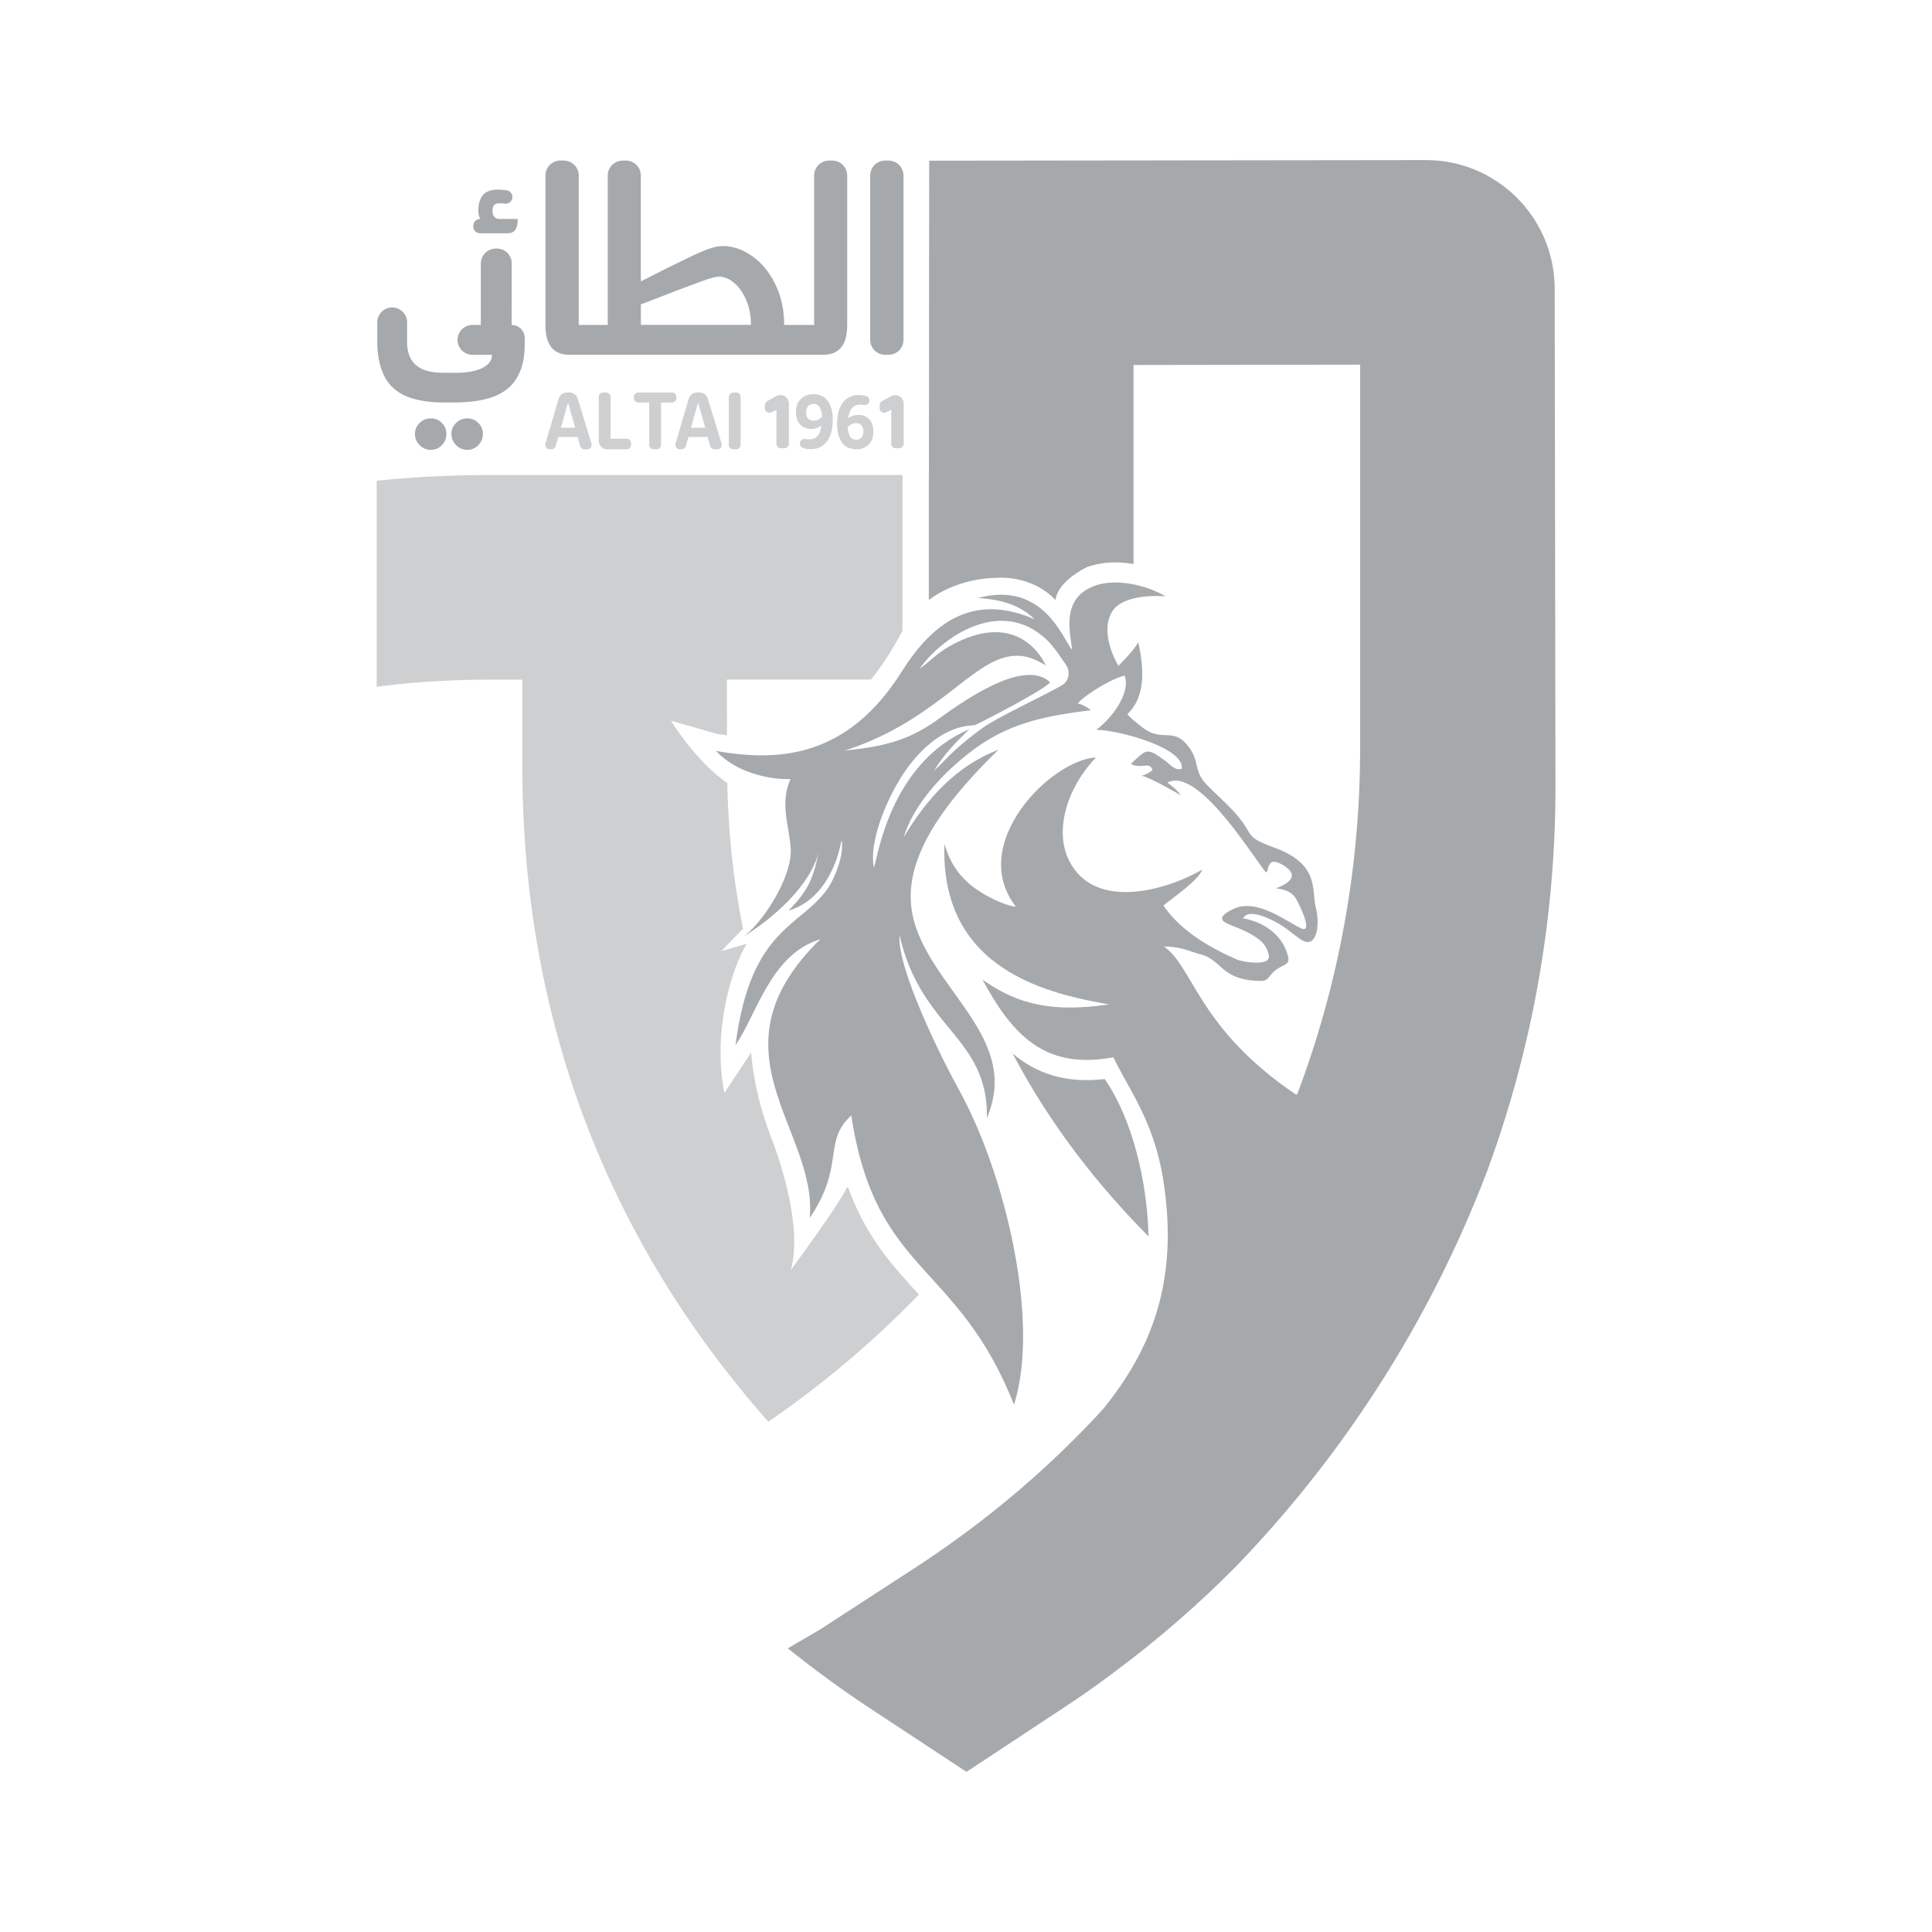 <?xml version="1.0" encoding="utf-8"?>
<!-- Generator: Adobe Illustrator 27.1.1, SVG Export Plug-In . SVG Version: 6.00 Build 0)  -->
<svg version="1.1" id="Layer_1" xmlns="http://www.w3.org/2000/svg" xmlns:xlink="http://www.w3.org/1999/xlink" x="0px" y="0px"
	 viewBox="0 0 512 512" style="enable-background:new 0 0 512 512;" xml:space="preserve">
<style type="text/css">
	.st0{fill:#A6A9AC;}
	.st1{fill:#CECFD0;}
</style>
<g>
	<path class="st0" d="M377.86,42.42l-131.62,0.16l-0.07,83.3h-0.02v33.11c4.68-3.51,11.07-5.72,17.96-5.87
		c10.05-0.48,15.28,5.53,15.63,5.92c0-0.24,0.13-4.51,8.11-8.65c0.48-0.26,1.02-0.37,1.54-0.52c3.27-0.95,6.96-1.08,11.01-0.41
		V96.73l60.05-0.09v101.64c0,31.92-5.79,62.95-16.71,91.8c-0.06-0.06-0.13-0.13-0.2-0.19l-0.07,0.19
		c-26.01-17.51-27.33-34.18-35.04-39.23c4.51-0.07,7.43,1.5,9.64,2.04c5.92,1.43,5.33,7,16.21,7.07c1.78,0,1.86-1.15,3.36-2.53
		c2.12-1.91,4.36-1.45,3.7-4.03c-1.8-7.06-8.56-9.54-11.94-10.01c1.43-2.73,6.72-0.07,8.63,0.93c2.53,1.32,4.31,2.99,6.57,4.57
		c1.15,0.8,2.06,0.91,2.75,0.58c2.01-0.98,2.21-5.79,1.39-8.75c-1.28-4.7,1.3-11.62-11.1-16.12c-8.45-3.08-4.77-3.14-10.77-9.66
		c-2.32-2.51-4.6-4.46-7.04-6.94c-3.49-3.55-1.91-6.07-4.64-9.84c-4.4-6.07-7.09-0.89-12.91-5.77c-1.23-1.02-2.49-1.86-3.51-3.14
		c4.51-4.23,4.66-10.97,2.88-19.07c-0.93,1.99-5.25,6.28-5.25,6.28s-5.4-8.75-1.52-14.59c3.23-4.86,14-3.83,14-3.83
		s-3.62-2.32-9.01-3.27c-2.88-0.52-6.67-0.74-10.08,0.59c-9.19,3.57-5.81,13.57-5.68,16.84c-2.38-2.66-7.5-18.44-24.97-13.72
		c6.68,0.43,11.27,2.02,15.06,5.63c-15.63-6.78-26.52,0.02-35.15,13.76c-14.24,22.62-32.14,24.19-49.3,21.13
		c5.05,5.53,13.8,7.67,19.74,7.46c-2.9,6.46-0.37,12.11,0.06,18.38c0.52,7.74-8.06,20.68-12.89,23.56
		c8.23-4.9,18.14-13.83,20.24-22.47c-1.41,7.37-3.12,10.45-7.91,15.37c8.19-2.3,12.66-10.88,14.04-18.74
		c0.74,3.96-1.75,9.82-3.25,12.24c-6.87,10.88-20.81,10.25-24.86,42.17c5.55-7.93,9.27-24.08,22.49-28.07
		c-30.51,29.73-0.63,50.45-2.82,73.88c9.45-13.96,3.36-20.24,11.01-27.15c6.46,42.28,28.04,38.51,43.12,76.63
		c7.04-22.06-2.36-61.35-14.59-83.46c-4.92-8.91-16.45-32.33-15.73-40.96c5.61,24.97,23.53,26.83,23.14,48.41
		c8.65-20.11-12.4-32.49-18.68-50.13c-4.27-12.01-0.22-26.13,21.78-47.46c-11.25,4.33-19.07,13.02-25.14,23.21
		c2.23-7.48,8.62-15.41,16.92-22c10.49-8.34,20.28-10.08,32.75-11.66c-0.87-0.61-1.93-1.39-3.49-1.78
		c0.45-1.04,7.19-5.94,12.33-7.41c1.65,3.81-2.4,10.57-7.48,14.39c5.7,0.04,23.47,4.72,22.65,10.34c-1.89,0.5-2.92-1.06-4.31-2.08
		c-5.03-3.68-4.94-3.19-9.14,0.74c0.8,0.45,0.39,0.37,1.62,0.54c2.14,0.32,3.23-0.89,4.1,1.08c-0.69,0.69-1.39,1.06-2.86,1.56
		c1.76,0.32,8.49,4.03,10.32,5.16c-0.89-1.32-2.49-2.58-3.53-3.36c7.78-4.21,21.69,18.07,25.85,23.51c1.1,1.43,0.17-3.25,3.05-2.43
		c0.97,0.26,2.01,0.89,2.91,1.63c3.19,2.6-0.95,4.53-3.06,5.33c5.14,0.52,5.46,3.14,6.48,5.03c0.11,0.24,3.25,6.81,0.28,5.59
		c-3.23-1.34-11.57-8.08-17.79-5.27c-1.58,0.71-3.32,1.71-3.23,2.69c0.15,1.67,5.31,2.08,9.66,5.42c0.59,0.45,2.04,1.63,2.54,3.57
		c0.17,0.59,0.32,1.17,0.07,1.63c-0.89,1.82-7.11,0.74-8.15,0.28c-5.2-2.27-14.52-6.76-19.66-14.39c2.25-1.89,9.38-6.76,10.29-9.51
		c-10.03,5.72-28.65,10.83-35.3-2.4c-3.77-7.48-1.08-18.62,7.11-27.33c-11.85,0.58-34.18,22.91-21.2,39.55
		c-3.47-0.35-8.97-3.38-11.59-5.44c-4.23-3.36-6.16-7.19-7.35-11.16c-1.21,33.92,28.54,39.77,43.6,42.5
		c-14.26,2.04-23.66,0.43-33.53-6.59c8.1,15.04,16.8,23.95,34.7,20.59c3.92,8.36,10.73,16.71,13.24,32.64
		c4.27,27.33-3.62,45.21-15.71,60.27c-0.71,0.76-1.39,1.56-2.12,2.34c-12.53,13.35-26.63,25.48-42.11,36.11
		c-1.93,1.34-3.84,2.62-5.81,3.9l-25.25,16.4l-8.52,4.98c6.91,5.55,14.07,10.79,21.54,15.73l25.81,17.01l25.77-17.01
		c4.4-2.88,8.69-5.89,12.85-9.01l0.06,0.06l0.09-0.17c0,0,0.02,0,0.02-0.04c11.64-8.6,22.49-18.03,32.53-28.17
		c0.59-0.59,1.19-1.21,1.73-1.8c11.74-12.35,22.36-25.55,31.83-39.53c10.21-15.02,19.05-30.9,26.48-47.5v-0.02
		c2.43-5.44,4.72-10.99,6.85-16.58c0.02-0.06,0.02-0.11,0.04-0.15c11.64-31.84,17.83-65.99,17.84-100.95l-0.21-132.29
		C411.93,57.62,396.67,42.4,377.86,42.42z M281.26,181.72c-6.81,3.75-17.05,8.41-21.11,11.36c-2.41,1.76-4.34,3.32-6.54,5.25
		c-2.38,2.1-4.01,4.07-6.05,5.89c2.82-4.68,5.79-7.45,9.3-10.96c-20.76,8.86-24.18,33.46-25.27,36.71
		c-1.54-7.8,4.66-21.33,9.92-27.83c8.67-10.71,15.93-9.64,16.9-10.01c0.97-0.35,18.59-9.4,19.87-11.31
		c-7.22-6.93-24.97,6.44-30.1,10.1c-8.1,5.77-15.02,6.98-24.32,8c26.4-8.52,35.04-26.72,47.2-25.03c2.93,0.41,5.79,2.28,6.07,2.45
		c-0.3-0.71-6.93-15.65-25.68-4.98c-3.19,1.82-5.16,4.07-7.72,5.85c5.4-7.82,21.07-19.29,33.44-7.87c1.58,1.47,2.9,3.29,4.05,5.01
		c0.41,0.59,0.93,1.3,1.39,2.02C283.77,178.24,283.17,180.68,281.26,181.72z"/>
	<path class="st0" d="M292.76,285.95c-10.67,1.27-18.38-1.67-24.41-6.77c9.78,18.58,22.19,34.52,36.04,48.51
		C304.02,313.1,300.09,296.52,292.76,285.95z"/>
	<path class="st0" d="M252.99,185.61C253.37,185.15,252.5,186.11,252.99,185.61L252.99,185.61z"/>
	<g>
		<path class="st0" d="M131.68,65.87h-0.3c-2.18,0-3.96,1.77-3.96,3.96v16.28h-2.21c-2.18,0-3.96,1.77-3.96,3.96v0
			c0,2.18,1.77,3.96,3.96,3.96h5.16c0,1.49-0.86,2.66-2.57,3.5c-1.71,0.85-4.08,1.27-7.1,1.27h-3.02c-3.42,0-5.91-0.69-7.46-2.05
			c-1.55-1.37-2.33-3.38-2.33-6.04v-5.28c0-2.18-1.77-3.96-3.96-3.96h0c-2.18,0-3.96,1.77-3.96,3.96v4.74c0,5.8,1.39,10,4.17,12.59
			c2.78,2.6,7.29,3.9,13.53,3.9h2.6c6.72,0,11.54-1.27,14.43-3.81c2.9-2.54,4.35-6.34,4.35-11.42v-1.87c0-1.9-1.54-3.44-3.44-3.44
			l0,0V69.83C135.64,67.65,133.87,65.87,131.68,65.87z"/>
		<path class="st0" d="M123.86,110.87c-1.17,0-2.16,0.4-2.99,1.21c-0.83,0.8-1.24,1.77-1.24,2.9c0,1.17,0.41,2.16,1.24,2.99
			c0.83,0.83,1.82,1.24,2.99,1.24c1.13,0,2.09-0.41,2.9-1.24c0.81-0.83,1.21-1.82,1.21-2.99c0-1.13-0.4-2.09-1.21-2.9
			C125.96,111.27,124.99,110.87,123.86,110.87z"/>
		<path class="st0" d="M114.2,110.87c-1.17,0-2.17,0.4-2.99,1.21c-0.83,0.8-1.24,1.77-1.24,2.9c0,1.17,0.41,2.16,1.24,2.99
			s1.82,1.24,2.99,1.24c1.13,0,2.09-0.41,2.9-1.24s1.21-1.82,1.21-2.99c0-1.13-0.4-2.09-1.21-2.9
			C116.29,111.27,115.33,110.87,114.2,110.87z"/>
		<path class="st0" d="M136.55,60.92c0.44-0.6,0.66-1.57,0.66-2.9h-4.89c-0.56,0-1.01-0.19-1.33-0.57c-0.32-0.38-0.48-0.9-0.48-1.54
			c0-0.68,0.14-1.2,0.42-1.54c0.28-0.34,0.83-0.51,1.63-0.51c0.33,0,0.71,0.03,1.15,0.1c1.08,0.16,2.07-0.63,2.09-1.73v0
			c0.01-0.88-0.63-1.66-1.5-1.79c-0.87-0.13-1.63-0.2-2.28-0.2c-1.81,0-3.14,0.46-3.99,1.39c-0.84,0.93-1.27,2.36-1.27,4.29
			c0,0.69,0.16,1.39,0.48,2.11h-0.03c-0.99,0-1.78,0.8-1.78,1.78v0.23c0,0.99,0.8,1.78,1.78,1.78h7.34
			C135.44,61.82,136.1,61.52,136.55,60.92z"/>
		<path class="st0" d="M215.81,86.11h-4.59h-1.21h-2.19c0-4.03-0.79-7.63-2.36-10.81c-1.57-3.18-3.61-5.66-6.13-7.43
			c-2.52-1.77-5.08-2.66-7.7-2.66c-1.01,0-2.11,0.19-3.32,0.57c-1.21,0.38-3.15,1.21-5.83,2.48c-2.68,1.27-6.9,3.37-12.65,6.31
			V46.51c0-2.18-1.77-3.96-3.96-3.96h-0.85c-2.18,0-3.96,1.77-3.96,3.96v39.6h-4.29h-1.21h-2.19v-39.6c0-2.18-1.77-3.96-3.96-3.96
			h-0.91c-2.18,0-3.96,1.77-3.96,3.96v39.66c0,5.23,2.11,7.85,6.34,7.85h4.66h1.21h53.22h1.21h6.94c4.27,0,6.4-2.62,6.4-7.85V46.51
			c0-2.18-1.77-3.96-3.96-3.96h-0.85c-2.18,0-3.96,1.77-3.96,3.96V86.11z M169.84,86.11v-5.44c8.29-3.22,13.63-5.25,16.01-6.1
			c2.38-0.85,3.9-1.27,4.59-1.27c1.45,0,2.84,0.57,4.17,1.72c1.33,1.15,2.4,2.7,3.2,4.65c0.8,1.95,1.21,4.1,1.21,6.43H169.84z"/>
		<path class="st0" d="M230.61,46.51v43.55c0,2.18,1.77,3.96,3.96,3.96h0.91c2.18,0,3.96-1.77,3.96-3.96V46.51
			c0-2.18-1.77-3.96-3.96-3.96h-0.91C232.38,42.55,230.61,44.33,230.61,46.51z"/>
	</g>
	<g>
		<path class="st1" d="M150.21,104.02h0.75c0.98,0,1.84,0.64,2.13,1.58l3.66,11.93c0.24,0.77-0.34,1.56-1.15,1.56h-0.68
			c-0.53,0-1-0.35-1.15-0.86l-0.71-2.43h-5.06l-0.75,2.44c-0.16,0.51-0.62,0.85-1.15,0.85h-0.39c-0.8,0-1.38-0.77-1.15-1.54
			l3.51-11.92C148.35,104.67,149.22,104.02,150.21,104.02z M152.44,113.37l-1.85-6.52h-0.11l-1.83,6.52H152.44z"/>
		<path class="st1" d="M159.88,104.02h0.73c0.66,0,1.2,0.54,1.2,1.2v11.04h4.24c0.66,0,1.2,0.54,1.2,1.2v0.41
			c0,0.66-0.54,1.2-1.2,1.2h-5.15c-1.23,0-2.23-1-2.23-2.23v-11.63C158.68,104.55,159.21,104.02,159.88,104.02z"/>
		<path class="st1" d="M172.03,106.68h-2.86c-0.66,0-1.2-0.54-1.2-1.2v-0.26c0-0.66,0.54-1.2,1.2-1.2h8.89c0.66,0,1.2,0.54,1.2,1.2
			v0.26c0,0.66-0.54,1.2-1.2,1.2h-2.88v11.19c0,0.66-0.54,1.2-1.2,1.2h-0.73c-0.66,0-1.2-0.54-1.2-1.2V106.68z"/>
		<path class="st1" d="M184.68,104.02h0.75c0.98,0,1.84,0.64,2.13,1.58l3.66,11.93c0.24,0.77-0.34,1.56-1.15,1.56h-0.68
			c-0.53,0-1-0.35-1.15-0.86l-0.71-2.43h-5.06l-0.75,2.44c-0.16,0.51-0.62,0.85-1.15,0.85h-0.39c-0.8,0-1.38-0.77-1.15-1.54
			l3.51-11.92C182.82,104.67,183.69,104.02,184.68,104.02z M186.9,113.37l-1.85-6.52h-0.11l-1.83,6.52H186.9z"/>
		<path class="st1" d="M194.34,104.02h0.73c0.66,0,1.2,0.54,1.2,1.2v12.65c0,0.66-0.54,1.2-1.2,1.2h-0.73c-0.66,0-1.2-0.54-1.2-1.2
			v-12.65C193.14,104.55,193.68,104.02,194.34,104.02z"/>
		<path class="st1" d="M205.78,108.58l-1.32,0.68c-0.8,0.41-1.76-0.17-1.76-1.07v-0.83c0-0.44,0.24-0.85,0.63-1.06l2.44-1.33
			c0.33-0.18,0.69-0.27,1.06-0.27l0,0c1.23,0,2.23,1,2.23,2.23v10.66c0,0.66-0.54,1.2-1.2,1.2h-0.89c-0.66,0-1.2-0.54-1.2-1.2
			V108.58z"/>
		<path class="st1" d="M213.42,118.9c-0.21-0.05-0.42-0.11-0.66-0.2c-0.48-0.17-0.8-0.64-0.79-1.16l0-0.04
			c0.01-0.74,0.68-1.3,1.41-1.16c0.34,0.07,0.69,0.1,1.05,0.1c0.96,0,1.71-0.31,2.24-0.93c0.53-0.62,0.87-1.54,1.01-2.78
			c-0.72,0.63-1.63,0.95-2.75,0.95c-0.75,0-1.42-0.17-2.03-0.52c-0.61-0.34-1.09-0.85-1.44-1.52s-0.53-1.47-0.53-2.4
			c0-0.99,0.2-1.84,0.6-2.56c0.4-0.72,0.95-1.27,1.63-1.65c0.69-0.38,1.47-0.57,2.34-0.57c1.75,0,3.05,0.61,3.91,1.83
			c0.85,1.22,1.28,2.87,1.28,4.95c0,1.75-0.25,3.21-0.75,4.37c-0.5,1.16-1.19,2.02-2.05,2.58c-0.87,0.56-1.85,0.84-2.96,0.84
			C214.35,119.05,213.85,119,213.42,118.9z M214.15,110.93c0.34,0.38,0.82,0.57,1.44,0.57c0.86,0,1.61-0.34,2.26-1.03
			c-0.1-2.29-0.85-3.44-2.26-3.44c-0.62,0-1.1,0.21-1.44,0.62c-0.34,0.42-0.52,0.96-0.52,1.63
			C213.63,110,213.81,110.55,214.15,110.93z"/>
		<path class="st1" d="M223.1,117.23c-0.85-1.21-1.27-2.84-1.27-4.89c0-1.72,0.25-3.16,0.75-4.3c0.5-1.15,1.18-2,2.04-2.55
			c0.86-0.55,1.83-0.83,2.9-0.83c0.56,0,1.05,0.05,1.47,0.15c0.2,0.05,0.41,0.11,0.64,0.19c0.48,0.17,0.81,0.64,0.8,1.15l0,0
			c-0.01,0.74-0.68,1.31-1.41,1.17c-0.33-0.06-0.67-0.1-1.01-0.1c-0.95,0-1.69,0.31-2.22,0.93c-0.53,0.62-0.87,1.54-1.01,2.75
			c0.37-0.33,0.78-0.57,1.23-0.72c0.44-0.15,0.95-0.23,1.51-0.23c0.75,0,1.42,0.17,2.01,0.51c0.59,0.34,1.06,0.84,1.41,1.5
			c0.34,0.66,0.52,1.46,0.52,2.39c0,0.98-0.2,1.82-0.59,2.53c-0.39,0.71-0.93,1.25-1.61,1.62c-0.68,0.37-1.45,0.56-2.29,0.56
			C225.24,119.05,223.95,118.45,223.1,117.23z M226.86,116.56c0.62,0,1.1-0.21,1.44-0.62c0.34-0.42,0.52-0.96,0.52-1.63
			c0-0.7-0.17-1.24-0.51-1.61c-0.34-0.37-0.81-0.56-1.43-0.56c-0.44,0-0.85,0.08-1.2,0.25c-0.36,0.17-0.7,0.42-1.03,0.76
			C224.76,115.42,225.5,116.56,226.86,116.56z"/>
		<path class="st1" d="M236.2,108.58l-1.32,0.68c-0.8,0.41-1.76-0.17-1.76-1.07v-0.83c0-0.44,0.24-0.85,0.63-1.06l2.44-1.33
			c0.33-0.18,0.69-0.27,1.06-0.27l0,0c1.23,0,2.23,1,2.23,2.23v10.66c0,0.66-0.54,1.2-1.2,1.2h-0.89c-0.66,0-1.2-0.54-1.2-1.2
			V108.58z"/>
	</g>
	<path class="st1" d="M130.04,125.88c-10.23,0-20.11,0.48-29.67,1.47c-0.19,0.02-0.54,0.06-0.54,0.06v54.57h0.15
		c0.35-0.06,0.72-0.09,1.1-0.13c4.92-0.63,9.97-1.1,15.17-1.37c4.47-0.24,9.1-0.37,13.8-0.37h8.39v23.27
		c0,66.21,22.3,125.02,65.19,173.39c0.17-0.11,0.35-0.24,0.52-0.37c14.35-9.9,27.5-21.07,39.36-33.33
		c-3.57-3.92-7.06-7.72-10.25-12.18c-3.19-4.47-6.11-9.6-8.49-16.19c-0.17,0-0.19,0-0.35-0.02c-1.78,4.2-14.82,21.84-14.82,21.84
		c2.99-11.1-2.43-27.91-5.31-35.3c-2.53-6.5-4.64-14.48-5.22-22.3l-7.11,10.73c-3.29-16.95,2.25-33.57,5.85-39.38
		c-0.04-0.06-0.04-0.06-0.09-0.11l-6.61,1.93l5.79-5.98c-2.52-12.46-3.92-25.35-4.16-38.58c-8.39-5.77-14.93-16.53-14.93-16.53
		l12.05,3.45c0.95,0.17,1.88,0.3,2.79,0.43V180.1h38.19c1.71-2.15,2.93-4.01,3.66-5.07c2.16-3.16,3.43-5.65,4.67-7.84v-41.31H130.04
		z"/>
</g>
</svg>
